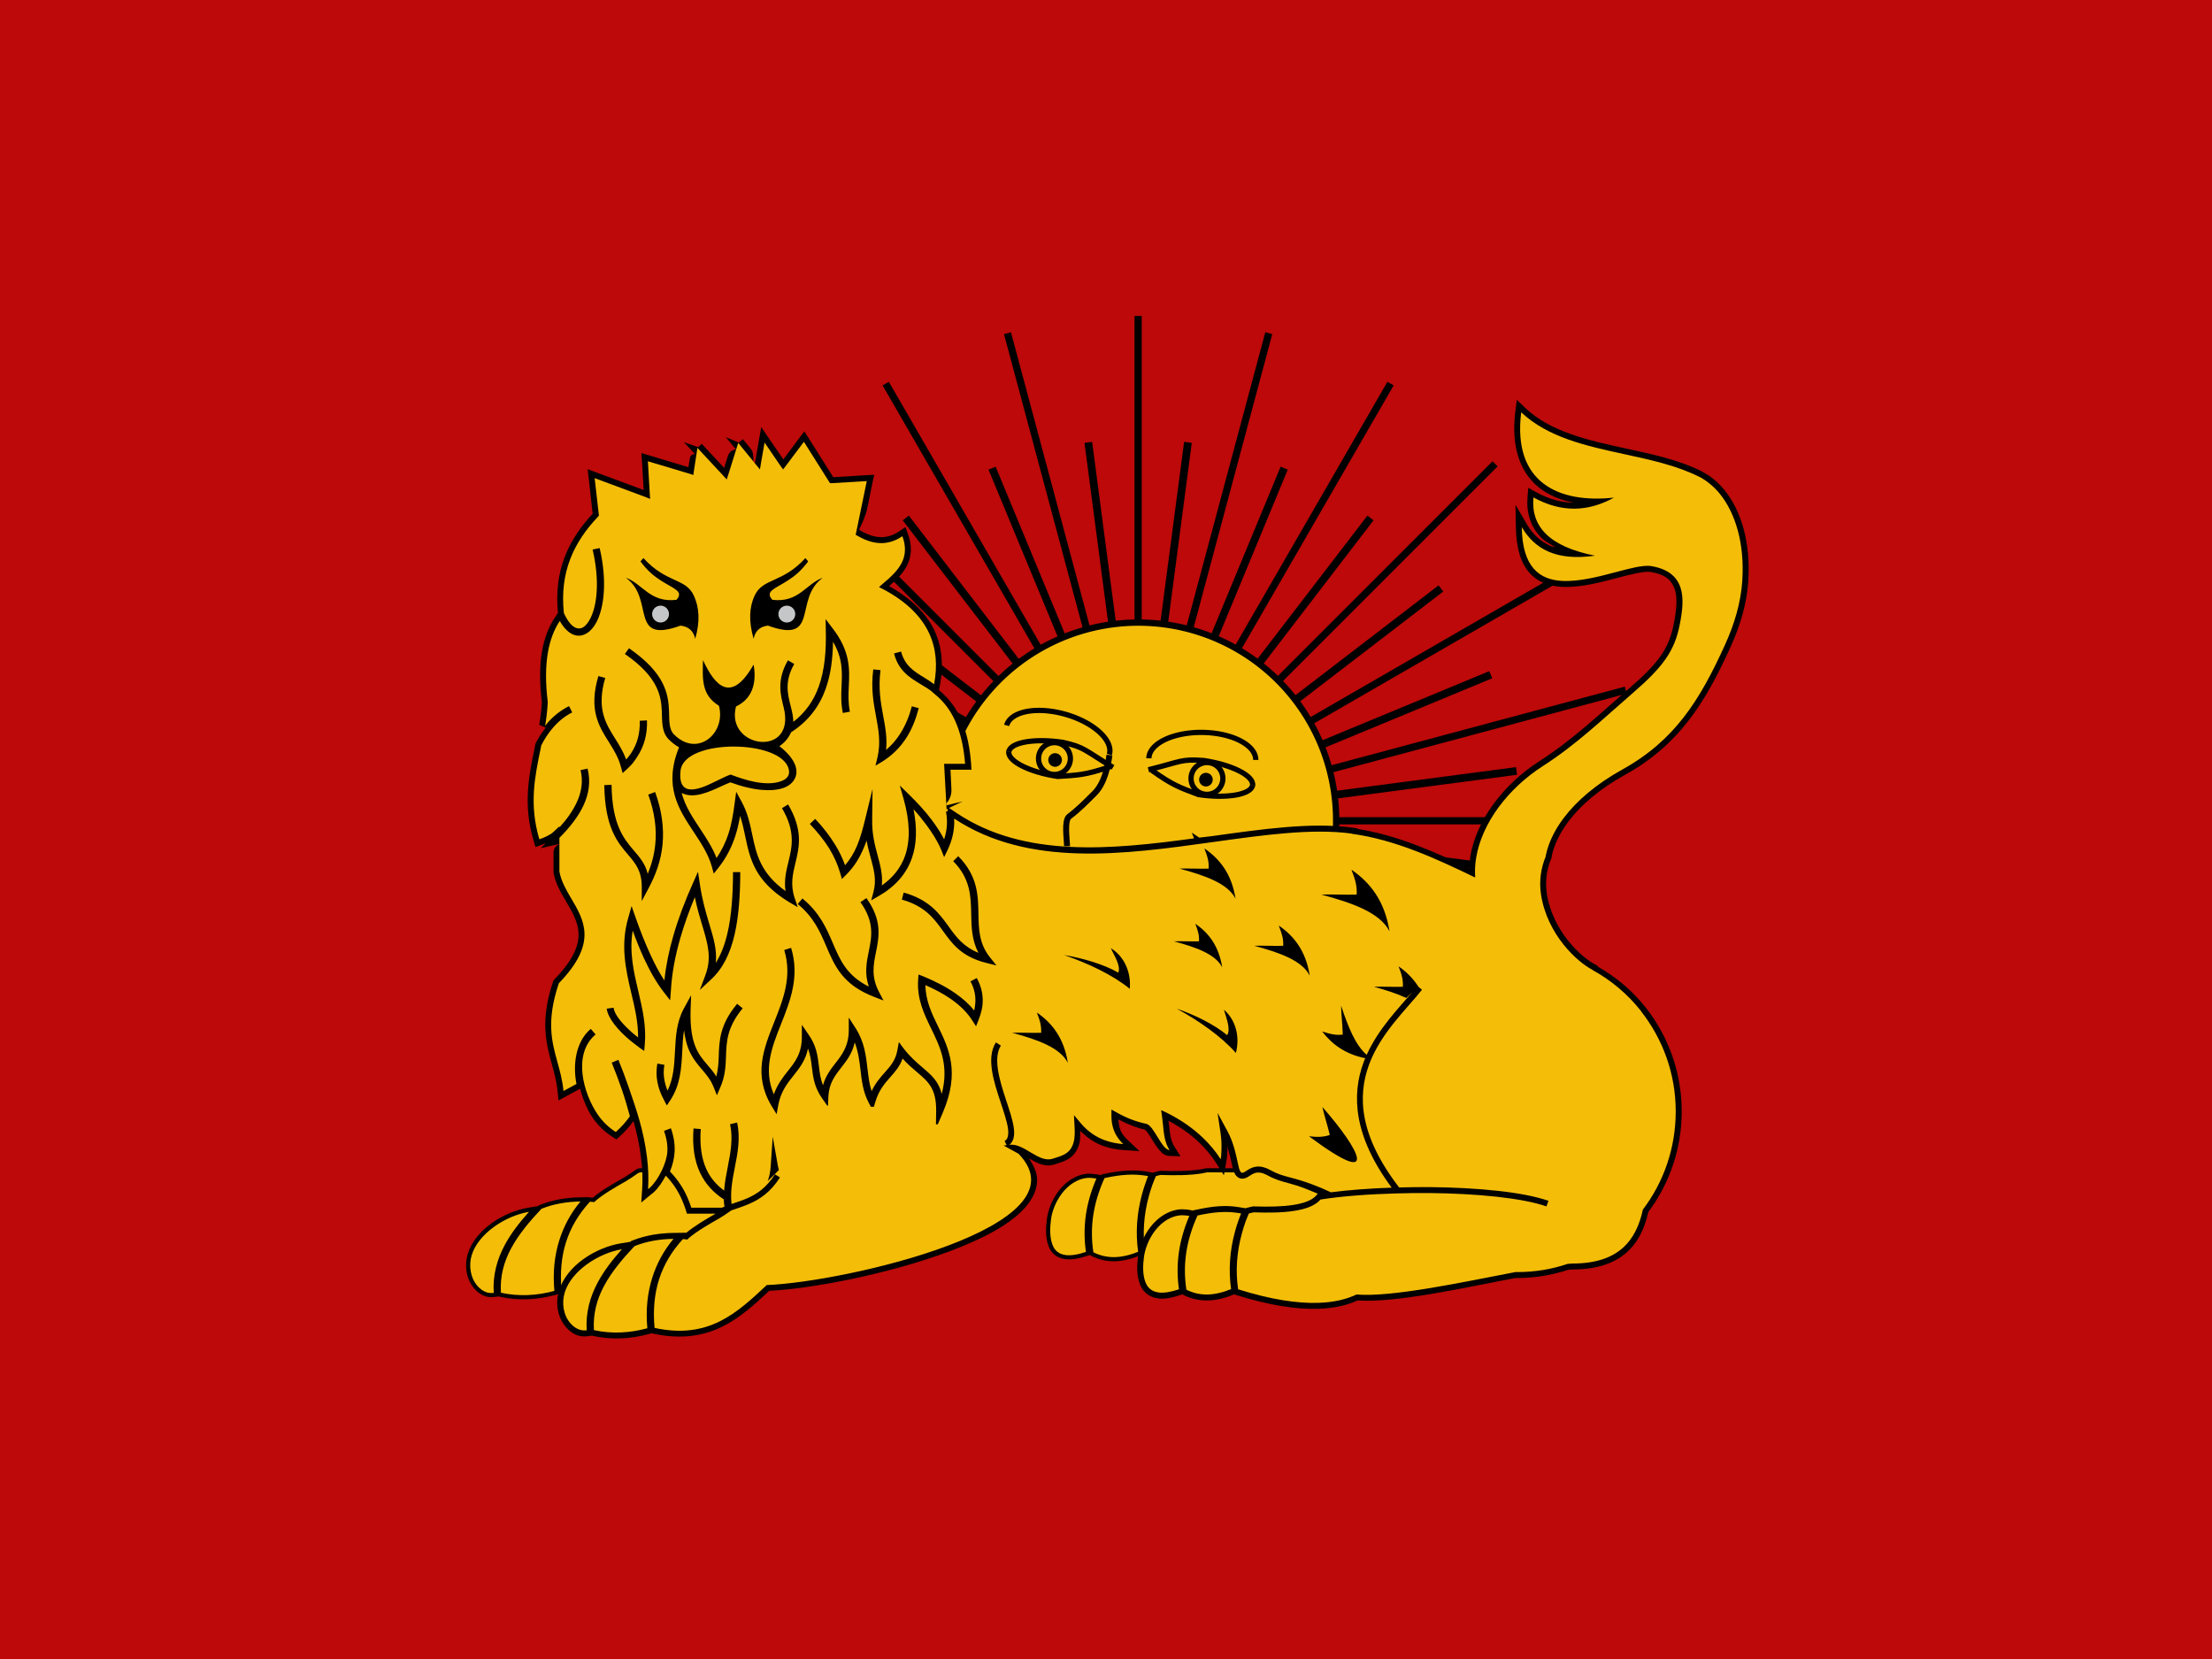 <?xml version="1.0" encoding="UTF-8" standalone="no"?>
<!-- Created with Inkscape (http://www.inkscape.org/) -->
<svg
   xmlns:dc="http://purl.org/dc/elements/1.1/"
   xmlns:cc="http://creativecommons.org/ns#"
   xmlns:rdf="http://www.w3.org/1999/02/22-rdf-syntax-ns#"
   xmlns:svg="http://www.w3.org/2000/svg"
   xmlns="http://www.w3.org/2000/svg"
   xmlns:sodipodi="http://sodipodi.sourceforge.net/DTD/sodipodi-0.dtd"
   xmlns:inkscape="http://www.inkscape.org/namespaces/inkscape"
   width="600"
   height="450"
   id="svg3691"
   sodipodi:version="0.32"
   inkscape:version="0.46"
   version="1.0"
   sodipodi:docname="Fath Ali Shah War Flag.svg"
   inkscape:output_extension="org.inkscape.output.svg.inkscape">
  <defs
     id="defs3693">
    <inkscape:perspective
       sodipodi:type="inkscape:persp3d"
       inkscape:vp_x="0 : 225 : 1"
       inkscape:vp_y="0 : 1000 : 0"
       inkscape:vp_z="600 : 225 : 1"
       inkscape:persp3d-origin="300 : 150 : 1"
       id="perspective58" />
  </defs>
  <sodipodi:namedview
     id="base"
     pagecolor="#ffffff"
     bordercolor="#666666"
     borderopacity="1.0"
     gridtolerance="10000"
     guidetolerance="10"
     objecttolerance="10"
     inkscape:pageopacity="0.0"
     inkscape:pageshadow="2"
     inkscape:zoom="1"
     inkscape:cx="196.45342"
     inkscape:cy="210.6814"
     inkscape:document-units="px"
     inkscape:current-layer="layer1"
     showgrid="false"
     inkscape:window-width="696"
     inkscape:window-height="750"
     inkscape:window-x="92"
     inkscape:window-y="14"
     showguides="true"
     inkscape:guide-bbox="true">
    <inkscape:grid
       type="xygrid"
       id="grid3205"
       visible="true"
       enabled="true" />
  </sodipodi:namedview>
  <g
     inkscape:label="Layer 1"
     inkscape:groupmode="layer"
     id="layer1"
     transform="translate(268.143,-251.648)">
    <g
       id="g2444"
       style="fill:#efa70a;fill-rule:evenodd;stroke:none;stroke-width:1;stroke-linecap:butt;stroke-linejoin:miter;stroke-dasharray:none"
       transform="matrix(2.793,0,0,2.793,-899.551,-154.279)" />
    <g
       id="g2477"
       style="fill:#dbce6f;fill-rule:nonzero;stroke:none;stroke-width:1;stroke-linecap:butt;stroke-linejoin:miter;stroke-dasharray:none"
       transform="matrix(2.793,0,0,2.793,-891.902,5.964)" />
    <g
       transform="matrix(2.553,0,0,2.553,-543.135,229.609)"
       style="fill:#ffffff;fill-rule:nonzero;stroke:none;stroke-width:1;stroke-linecap:butt;stroke-linejoin:miter;stroke-dasharray:none"
       id="g2984" />
    <rect
       style="fill:#bd0909;fill-opacity:1;stroke:none;stroke-opacity:1;overflow:visible"
       id="rect2860"
       width="600"
       height="450"
       x="-268.143"
       y="251.648" />
    <g
       id="g2456">
      <path
         id="path3299"
         d="M -94.682,568.523 L -94.846,568.57 C -95.03,568.633 -95.207,568.695 -95.385,568.757 L -95.549,568.828 L -95.666,568.921 C -96.883,569.786 -98.041,570.566 -98.854,571.031 C -101.833,572.736 -104.911,574.447 -107.338,576.515 L -107.362,576.539 C -107.522,576.516 -107.706,576.48 -108.065,576.468 L -108.323,576.468 L -108.252,576.374 L -110.69,576.421 C -114.419,576.479 -118.071,577.045 -121.659,578.46 L -121.893,578.554 L -122.08,578.742 C -122.096,578.758 -122.112,578.772 -122.127,578.789 L -124.823,579.234 C -131.587,580.351 -139.21,585.21 -141.229,591.679 C -142.221,594.858 -141.739,598.607 -139.448,601.218 L -139.448,601.242 C -138.633,602.163 -137.604,602.912 -136.424,603.281 C -135.649,603.525 -134.843,603.528 -134.08,603.445 L -133.026,603.328 L -133.026,603.281 L -132.51,603.398 C -127.47,604.506 -122.38,604.218 -117.463,602.882 L -116.643,602.648 L -116.057,602.789 C -108.512,604.428 -102.598,603.369 -97.635,600.914 C -92.792,598.518 -88.864,594.838 -84.909,591.14 C -77.129,590.804 -63.904,588.682 -50.784,585.164 C -37.456,581.59 -24.368,576.695 -17.432,570.492 L -15.229,568.523 L -18.182,568.523 L -94.494,568.523 L -94.682,568.523 z M 59.138,568.523 L 59.021,568.546 C 58.522,568.656 58.045,568.753 57.568,568.828 C 54.415,569.324 50.567,569.361 46.693,569.226 L 46.552,569.226 L 46.388,569.249 C 46.087,569.321 45.146,569.554 45.146,569.554 L 44.607,569.695 L 44.584,569.742 L 43.482,569.531 C 42.039,569.273 40.573,569.138 39.029,569.132 C 38.504,569.13 37.968,569.15 37.459,569.179 C 35.391,569.299 33.32,569.648 31.224,570.093 L 30.685,570.21 L 30.591,570.421 L 29.49,570.21 C 29.148,570.144 28.932,570.146 28.881,570.14 C 28.563,570.098 28.196,570.027 27.709,570.023 C 27.464,570.021 27.119,569.979 26.677,570.023 C 24.304,570.259 22.226,571.42 20.584,572.953 C 18.368,575.02 16.841,577.875 16.131,580.687 C 15.98,581.284 15.894,581.836 15.826,582.351 C 15.508,584.767 15.434,587.337 16.224,589.499 C 16.548,590.391 17.02,591.247 17.795,591.914 C 18.552,592.566 19.557,593.023 20.748,593.179 C 22.399,593.398 24.364,593.097 26.795,592.289 L 27.474,592.078 L 27.943,592.335 C 29.84,593.29 31.831,593.765 33.966,593.765 C 36.194,593.765 38.618,593.203 41.021,592.218 L 41.466,592.031 L 41.466,592.101 L 42.146,592.312 C 51.076,595.113 58.384,596.231 64.271,596.039 C 68.459,595.901 71.898,595.061 74.724,593.765 C 84.859,594.519 103.617,590.384 117.802,587.671 C 117.998,587.673 118.165,587.671 118.341,587.671 C 123.064,587.671 127.643,586.874 131.912,585.468 C 131.926,585.464 131.944,585.473 131.959,585.468 C 132.487,585.432 133,585.351 133.201,585.351 C 139.503,585.351 144.116,583.788 147.357,581.015 C 150.598,578.242 152.394,574.339 153.357,569.882 L 153.662,568.523 L 152.256,568.523 L 59.256,568.523 L 59.138,568.523 z"
         style="fill:#000000;fill-opacity:1;fill-rule:evenodd;stroke:none;stroke-width:3;stroke-linecap:butt;stroke-linejoin:miter;stroke-miterlimit:4;stroke-dasharray:none;stroke-opacity:1" />
      <path
         sodipodi:nodetypes="cc"
         id="path3559"
         d="M 27.058,371.637 L 49.648,543.219"
         style="fill:none;fill-rule:evenodd;stroke:#000000;stroke-width:2.093;stroke-linecap:butt;stroke-linejoin:miter;stroke-miterlimit:4;stroke-dasharray:none;stroke-opacity:1" />
      <path
         sodipodi:nodetypes="cc"
         id="path3561"
         d="M 54.085,371.637 L 31.332,544.468"
         style="fill:none;fill-rule:evenodd;stroke:#000000;stroke-width:2.093;stroke-linecap:butt;stroke-linejoin:miter;stroke-miterlimit:4;stroke-dasharray:none;stroke-opacity:1" />
      <path
         sodipodi:nodetypes="cc"
         id="path3563"
         d="M 80.191,378.632 L 0.952,569.932"
         style="fill:none;fill-rule:evenodd;stroke:#000000;stroke-width:2.093;stroke-linecap:butt;stroke-linejoin:miter;stroke-miterlimit:4;stroke-dasharray:none;stroke-opacity:1" />
      <path
         sodipodi:nodetypes="cc"
         id="path3565"
         d="M 103.597,392.145 L -22.454,556.418"
         style="fill:none;fill-rule:evenodd;stroke:#000000;stroke-width:2.093;stroke-linecap:butt;stroke-linejoin:miter;stroke-miterlimit:4;stroke-dasharray:none;stroke-opacity:1" />
      <path
         sodipodi:nodetypes="cc"
         id="path3567"
         d="M 122.708,411.256 L -41.564,537.307"
         style="fill:none;fill-rule:evenodd;stroke:#000000;stroke-width:2.093;stroke-linecap:butt;stroke-linejoin:miter;stroke-miterlimit:4;stroke-dasharray:none;stroke-opacity:1" />
      <path
         sodipodi:nodetypes="cc"
         id="path3569"
         d="M 136.222,434.662 L -55.078,513.901"
         style="fill:none;fill-rule:evenodd;stroke:#000000;stroke-width:2.093;stroke-linecap:butt;stroke-linejoin:miter;stroke-miterlimit:4;stroke-dasharray:none;stroke-opacity:1" />
      <path
         sodipodi:nodetypes="cc"
         id="path3571"
         d="M 143.217,460.768 L -62.073,487.795"
         style="fill:none;fill-rule:evenodd;stroke:#000000;stroke-width:2.093;stroke-linecap:butt;stroke-linejoin:miter;stroke-miterlimit:4;stroke-dasharray:none;stroke-opacity:1" />
      <path
         sodipodi:nodetypes="cc"
         id="path3573"
         d="M 143.217,487.795 L -62.073,460.768"
         style="fill:none;fill-rule:evenodd;stroke:#000000;stroke-width:2.093;stroke-linecap:butt;stroke-linejoin:miter;stroke-miterlimit:4;stroke-dasharray:none;stroke-opacity:1" />
      <path
         sodipodi:nodetypes="cc"
         id="path3575"
         d="M 136.222,513.901 L -55.078,434.662"
         style="fill:none;fill-rule:evenodd;stroke:#000000;stroke-width:2.093;stroke-linecap:butt;stroke-linejoin:miter;stroke-miterlimit:4;stroke-dasharray:none;stroke-opacity:1" />
      <path
         sodipodi:nodetypes="cc"
         id="path3577"
         d="M 122.708,537.307 L -41.564,411.256"
         style="fill:none;fill-rule:evenodd;stroke:#000000;stroke-width:2.093;stroke-linecap:butt;stroke-linejoin:miter;stroke-miterlimit:4;stroke-dasharray:none;stroke-opacity:1" />
      <path
         sodipodi:nodetypes="cc"
         id="path3579"
         d="M 103.597,556.418 L -22.454,392.145"
         style="fill:none;fill-rule:evenodd;stroke:#000000;stroke-width:2.093;stroke-linecap:butt;stroke-linejoin:miter;stroke-miterlimit:4;stroke-dasharray:none;stroke-opacity:1" />
      <path
         sodipodi:nodetypes="cc"
         id="path3581"
         d="M 80.191,569.932 L 0.952,378.632"
         style="fill:none;fill-rule:evenodd;stroke:#000000;stroke-width:2.093;stroke-linecap:butt;stroke-linejoin:miter;stroke-miterlimit:4;stroke-dasharray:none;stroke-opacity:1" />
      <path
         sodipodi:nodetypes="cc"
         id="path3531"
         d="M 40.572,337.352 L 40.572,542.775"
         style="fill:none;fill-rule:evenodd;stroke:#000000;stroke-width:1.956px;stroke-linecap:butt;stroke-linejoin:miter;stroke-opacity:1" />
      <path
         sodipodi:nodetypes="cc"
         id="path3533"
         d="M 76.012,342.018 L 25.729,529.677"
         style="fill:none;fill-rule:evenodd;stroke:#000000;stroke-width:1.956px;stroke-linecap:butt;stroke-linejoin:miter;stroke-opacity:1" />
      <path
         sodipodi:nodetypes="cc"
         id="path3535"
         d="M 109.037,355.697 L -27.893,592.867"
         style="fill:none;fill-rule:evenodd;stroke:#000000;stroke-width:1.956px;stroke-linecap:butt;stroke-linejoin:miter;stroke-opacity:1" />
      <path
         sodipodi:nodetypes="cc"
         id="path3537"
         d="M 137.396,377.458 L -56.252,571.106"
         style="fill:none;fill-rule:evenodd;stroke:#000000;stroke-width:1.956px;stroke-linecap:butt;stroke-linejoin:miter;stroke-opacity:1" />
      <path
         sodipodi:nodetypes="cc"
         id="path3539"
         d="M 159.157,405.817 L -78.013,542.747"
         style="fill:none;fill-rule:evenodd;stroke:#000000;stroke-width:1.956px;stroke-linecap:butt;stroke-linejoin:miter;stroke-opacity:1" />
      <path
         sodipodi:nodetypes="cc"
         id="path3541"
         d="M 172.836,438.842 L -91.692,509.722"
         style="fill:none;fill-rule:evenodd;stroke:#000000;stroke-width:1.956px;stroke-linecap:butt;stroke-linejoin:miter;stroke-opacity:1" />
      <path
         sodipodi:nodetypes="cc"
         id="path3545"
         d="M 140.697,501.11 L -91.692,438.842"
         style="fill:none;fill-rule:evenodd;stroke:#000000;stroke-width:1.956px;stroke-linecap:butt;stroke-linejoin:miter;stroke-opacity:1" />
      <path
         sodipodi:nodetypes="cc"
         id="path3547"
         d="M 159.157,542.747 L -78.013,405.817"
         style="fill:none;fill-rule:evenodd;stroke:#000000;stroke-width:1.956px;stroke-linecap:butt;stroke-linejoin:miter;stroke-opacity:1" />
      <path
         sodipodi:nodetypes="cc"
         id="path3549"
         d="M 137.396,571.106 L -56.252,377.458"
         style="fill:none;fill-rule:evenodd;stroke:#000000;stroke-width:1.956px;stroke-linecap:butt;stroke-linejoin:miter;stroke-opacity:1" />
      <path
         sodipodi:nodetypes="cc"
         id="path3551"
         d="M 109.037,592.867 L -27.893,355.697"
         style="fill:none;fill-rule:evenodd;stroke:#000000;stroke-width:1.956px;stroke-linecap:butt;stroke-linejoin:miter;stroke-opacity:1" />
      <path
         sodipodi:nodetypes="cc"
         id="path3553"
         d="M 57.62,537.905 L 5.132,342.018"
         style="fill:none;fill-rule:evenodd;stroke:#000000;stroke-width:1.956px;stroke-linecap:butt;stroke-linejoin:miter;stroke-opacity:1" />
      <path
         sodipodi:nodetypes="cc"
         id="path2442"
         d="M 143.283,474.282 L -62.139,474.282"
         style="fill:none;fill-rule:evenodd;stroke:#000000;stroke-width:1.956px;stroke-linecap:butt;stroke-linejoin:miter;stroke-opacity:1" />
      <path
         transform="matrix(0.83,0,0,0.83,-160.597,38.595)"
         d="M 307.086,525.063 A 64.65,64.65 0 1 1 177.787,525.063 A 64.65,64.65 0 1 1 307.086,525.063 z"
         sodipodi:ry="64.649765"
         sodipodi:rx="64.649765"
         sodipodi:cy="525.06256"
         sodipodi:cx="242.43661"
         id="path3555"
         style="fill:#f4bd08;fill-opacity:1;stroke:#000000;stroke-width:2.061;stroke-linecap:butt;stroke-linejoin:bevel;stroke-miterlimit:4;stroke-dasharray:none;stroke-dashoffset:0;stroke-opacity:1"
         sodipodi:type="arc" />
      <path
         sodipodi:nodetypes="ccsscccscccccsccsccsccscscccscscscsscccsssssscscsscccscccccscsccc"
         id="path3304"
         d="M -94.494,569.648 C -94.674,569.71 -94.855,569.773 -95.034,569.835 C -96.26,570.707 -97.429,571.508 -98.315,572.015 C -101.298,573.723 -104.309,575.42 -106.612,577.382 C -106.612,577.382 -106.869,577.687 -106.869,577.687 C -106.869,577.687 -107.268,577.687 -107.268,577.687 C -107.556,577.672 -107.825,577.603 -108.112,577.593 C -111.141,580.888 -113.323,584.536 -114.604,588.562 C -115.873,592.555 -116.265,596.963 -115.823,601.687 C -101.158,604.874 -93.489,597.644 -85.377,590.062 C -70.254,589.508 -31.428,581.494 -18.182,569.648 L -94.494,569.648 z M 59.256,569.648 C 58.761,569.756 58.256,569.87 57.732,569.953 C 54.448,570.47 50.55,570.487 46.646,570.351 C 46.366,570.418 45.404,570.656 45.404,570.656 C 45.062,571.429 44.732,572.242 44.443,573.023 C 44.076,574.023 43.769,575.058 43.482,576.093 C 42.087,581.169 41.73,586.356 42.474,591.234 C 51.319,594.008 58.511,595.1 64.224,594.914 C 68.441,594.775 71.867,593.943 74.584,592.64 C 84.252,593.436 103.386,589.283 117.709,586.546 C 117.926,586.55 118.123,586.546 118.341,586.546 C 123.049,586.546 127.604,585.773 131.841,584.343 C 132.301,584.314 132.819,584.226 133.201,584.226 C 145.439,584.226 150.394,578.264 152.256,569.648 L 59.256,569.648 z M 39.006,570.257 C 38.515,570.255 38.001,570.276 37.506,570.304 C 35.521,570.42 33.525,570.756 31.459,571.195 C 29.92,574.586 28.885,577.989 28.388,581.367 C 27.9,584.685 27.922,588.01 28.435,591.328 C 30.186,592.209 31.995,592.64 33.966,592.64 C 36.005,592.64 38.281,592.128 40.576,591.187 C 39.855,586.136 40.196,580.796 41.631,575.578 C 41.925,574.504 42.246,573.44 42.638,572.367 C 42.85,571.792 43.036,571.217 43.271,570.656 C 41.883,570.408 40.478,570.263 39.006,570.257 z M 26.771,571.148 C 24.693,571.355 22.836,572.371 21.334,573.773 C 19.314,575.658 17.868,578.356 17.209,580.968 C 17.074,581.501 16.993,582.019 16.927,582.515 C 16.622,584.837 16.6,587.266 17.279,589.124 C 17.566,589.913 17.933,590.564 18.521,591.07 C 19.108,591.576 19.894,591.947 20.888,592.078 C 22.283,592.262 24.084,592.011 26.42,591.234 C 25.927,587.837 25.92,584.459 26.42,581.062 C 26.899,577.815 27.873,574.549 29.256,571.312 C 29.069,571.275 28.915,571.286 28.74,571.265 C 28.379,571.218 28.035,571.151 27.685,571.148 C 27.38,571.146 27.068,571.118 26.771,571.148 z M -110.69,577.546 C -114.316,577.602 -117.817,578.157 -121.26,579.515 C -124.472,582.924 -127.487,586.472 -129.557,590.367 C -131.459,593.944 -132.549,597.849 -132.276,602.296 C -127.428,603.362 -122.534,603.099 -117.768,601.804 C -118.224,596.838 -117.749,592.222 -116.409,587.999 C -115.206,584.218 -113.331,580.718 -110.69,577.546 z M -124.659,580.359 C -131.016,581.409 -138.36,586.218 -140.174,592.031 C -141.057,594.858 -140.587,598.232 -138.604,600.492 C -137.902,601.286 -137.031,601.91 -136.096,602.203 C -135.515,602.385 -134.871,602.414 -134.221,602.343 C -134.511,597.509 -133.322,593.297 -131.268,589.429 C -129.541,586.182 -127.205,583.211 -124.659,580.359 z"
         style="fill:#f4bd08;fill-opacity:1;fill-rule:evenodd;stroke:none;stroke-width:3;stroke-linecap:butt;stroke-linejoin:miter;stroke-miterlimit:4;stroke-dasharray:none;stroke-opacity:1" />
      <path
         sodipodi:nodetypes="ccsccccscscccssssssssssccccsccccccccsccccsccscscccsccscccccccccccccccscccccsccccccscccccccccsccscscccccccsccccccssccccccsscccscccccsccccscccscsccccccccccsssccccccscssscssscscccsccssscccscscccscsssssssscccsccccccssccccssssssssscccscccscssscsscssscccsscccsscsssssscccssccccccc"
         id="path3515"
         d="M 143.287,360.108 L 142.885,363.278 C 141.642,373.187 144.378,380.134 149.576,384.109 C 152.176,386.096 155.289,387.343 158.734,387.983 C 155.456,387.968 152.092,387.103 148.57,385.165 L 146.407,383.958 L 146.205,386.423 C 145.823,390.637 146.97,394.541 149.979,397.543 C 150.959,398.521 152.415,399.27 153.753,400.059 C 153.366,399.927 152.851,399.913 152.495,399.757 C 149.635,398.5 147.586,396.501 146.004,393.82 L 142.935,388.587 L 143.035,394.625 C 143.11,400.351 144.405,404.38 146.708,407.002 C 149.012,409.624 152.199,410.652 155.463,410.826 C 160.434,411.09 165.886,409.638 170.508,408.411 C 174.21,407.429 177.491,406.639 179.212,406.751 C 179.35,406.761 179.509,406.762 179.715,406.801 C 183.802,407.551 185.363,409.162 186.156,411.581 C 186.9,413.856 186.611,417.048 185.904,420.688 C 184.57,427.558 181.899,431.337 173.677,438.449 C 165.435,445.579 158.502,452.275 149.476,458.072 C 139.702,464.352 132.317,474.013 130.658,484.085 C 130.483,485.151 130.543,486.195 130.507,487.255 C 121.107,482.746 110.971,478.21 100.066,476.488 L 100.066,476.337 L 98.657,476.135 C 87.432,474.633 74.215,476.55 60.569,478.45 C 59.436,478.608 58.285,478.696 57.147,478.852 L 55.135,477.494 L 55.738,479.054 C 33.125,482.125 9.758,484.369 -8.464,472.311 L -10.728,470.802 L -7.055,469.041 L -11.432,470.098 C -11.44,469.965 -11.423,469.711 -11.432,469.544 C -10.746,468.754 -9.977,467.492 -10.074,465.72 C -10.218,463.09 -10.294,461.02 -10.326,460.437 C -9.361,460.437 -6.351,460.437 -6.351,460.437 L -4.64,460.437 L -4.741,458.726 C -5.051,454.778 -5.747,451.037 -7.055,447.707 C -8.407,444.257 -10.519,441.245 -13.445,438.852 L -13.193,437.544 C -12.2,432.278 -12.55,427.318 -14.602,422.852 C -16.773,418.126 -20.931,414.023 -26.98,410.625 C -24.918,408.875 -22.991,407.017 -21.898,404.587 C -20.874,402.305 -20.739,399.547 -21.848,396.537 L -22.552,394.625 L -24.263,395.782 C -25.724,396.77 -27.196,397.264 -28.691,397.342 C -30.493,397.437 -32.468,396.886 -34.628,395.631 C -34.628,395.631 -34.995,395.408 -35.131,395.329 C -34.286,393.643 -33.29,391.44 -32.867,389.392 C -32.15,385.92 -31.458,382.448 -31.458,382.448 L -31.005,380.436 L -33.118,380.536 C -33.118,380.536 -41.389,381.047 -42.125,381.09 C -42.424,380.615 -48.716,370.624 -48.716,370.624 L -49.974,368.662 L -51.383,370.524 C -51.383,370.524 -54.811,375.128 -55.66,376.26 C -56.375,375.212 -59.433,370.775 -59.433,370.775 L -61.647,367.505 L -62.352,371.429 C -62.352,371.429 -63.257,376.612 -63.257,376.612 C -63.257,376.612 -63.317,376.969 -63.358,377.216 L -63.408,377.266 C -63.408,377.266 -63.743,376.845 -63.811,376.763 C -63.743,375.589 -63.827,374.212 -64.414,373.492 C -65.534,372.121 -66.628,370.775 -66.628,370.775 L -67.786,371.681 L -71.257,370.222 L -69.144,372.788 C -69.144,372.788 -68.684,373.366 -68.54,373.543 C -69.212,373.654 -70.278,373.935 -70.754,375.455 C -71.242,377.011 -71.494,377.883 -71.71,378.574 C -72.902,377.295 -77.798,372.033 -77.798,372.033 L -78.754,372.939 L -82.629,371.58 L -80.163,374.247 C -80.163,374.247 -79.73,374.725 -79.66,374.8 C -80.223,374.848 -80.868,375.023 -81.018,376.008 C -81.2,377.192 -81.344,377.871 -81.421,378.373 C -82.725,377.983 -91.937,375.203 -91.937,375.203 L -94.151,374.549 L -94,376.863 C -94,376.863 -93.638,382.988 -93.547,384.562 C -95.2,383.948 -106.277,379.832 -106.277,379.832 L -108.742,378.926 L -108.44,381.543 C -108.44,381.543 -107.439,390.52 -107.384,391.002 C -110.605,394.446 -113.28,398.327 -114.981,402.776 C -116.679,407.218 -117.369,412.18 -116.793,417.921 L -117.648,419.179 C -119.31,421.66 -120.444,424.64 -121.069,428.034 C -121.815,432.078 -121.791,436.725 -121.17,442.022 C -121.17,442.022 -121.17,442.078 -121.17,442.122 C -121.17,442.145 -121.17,442.173 -121.17,442.173 C -121.17,442.173 -121.17,442.223 -121.17,442.223 C -121.275,444.269 -121.545,446.279 -121.874,448.261 L -120.113,449.015 C -121.074,450.254 -122.013,451.593 -122.78,453.141 L -122.881,453.292 L -122.931,453.494 C -123.003,453.832 -123.037,454.127 -123.082,454.349 C -124.669,461.972 -126.331,469.947 -123.384,479.758 L -122.881,481.419 L -121.271,480.815 C -120.861,480.661 -120.498,480.519 -120.113,480.362 L -121.472,481.72 L -116.39,480.563 C -116.39,480.58 -116.39,480.596 -116.39,480.613 C -116.956,480.845 -118,481.433 -118,482.878 C -118,484.865 -118,486.853 -118,486.853 L -118,487.456 L -118,487.909 C -118,487.942 -118,488.06 -118,488.06 L -118,488.211 L -118,488.362 C -117.479,491.252 -116.048,493.693 -114.679,496.01 C -112.864,499.078 -111.249,501.88 -111.208,505.016 C -111.167,508.152 -112.591,511.972 -117.698,517.243 L -117.95,517.495 L -118.101,517.847 C -121.642,528.311 -120.049,534.556 -118.503,540.136 C -117.807,542.646 -117.16,544.984 -116.893,547.734 L -116.642,550.149 L -114.528,548.992 C -114.528,548.992 -111.006,547.08 -111.006,547.08 L -110.805,546.979 C -109.978,549.916 -108.836,552.698 -107.384,554.829 C -105.914,556.986 -104.051,558.729 -101.95,560.061 L -100.943,560.715 L -100.038,559.91 C -98.509,558.525 -97.331,557.134 -96.314,555.734 C -95.438,558.797 -94.718,561.993 -94.251,565.697 C -93.884,568.591 -93.79,571.387 -93.95,574.099 L -94.201,577.823 L -91.333,575.458 C -91.386,575.502 -91.202,575.399 -90.88,575.106 C -89.557,573.91 -88.467,572.248 -87.559,570.527 C -85.362,572.789 -83.824,575.312 -82.78,578.024 C -82.547,578.629 -82.335,579.16 -82.176,579.684 L -81.824,580.842 L -80.616,580.842 L -74.025,580.842 C -76.797,582.428 -79.614,584.098 -81.974,586.024 L -85.497,586.074 C -89.269,586.132 -92.965,586.697 -96.616,588.137 L -96.968,588.288 L -97.17,588.489 L -99.685,588.892 C -106.626,590.039 -114.385,594.923 -116.491,601.672 C -117.529,604.998 -117.003,608.922 -114.579,611.685 C -113.712,612.666 -112.642,613.497 -111.359,613.899 C -110.523,614.162 -109.669,614.19 -108.843,614.1 L -107.535,613.949 L -107.384,613.999 C -102.259,615.126 -97.117,614.848 -92.138,613.496 L -91.383,613.295 L -90.931,613.396 C -83.294,615.055 -77.261,613.98 -72.213,611.484 C -67.349,609.077 -63.392,605.426 -59.484,601.773 C -48.52,601.276 -27.23,597.333 -10.426,591.005 C -1.894,587.793 5.435,584.066 9.65,579.483 C 11.757,577.192 13.138,574.593 13.172,571.785 C 13.195,569.786 12.274,567.803 10.958,565.848 C 12.892,567 15.21,568.344 17.851,567.508 C 19.093,567.115 20.426,566.758 21.675,565.999 C 22.924,565.239 23.993,563.941 24.543,562.124 C 24.922,560.874 24.87,559.612 24.845,558.351 C 26.742,560.256 28.829,561.673 31.084,562.476 C 32.789,563.084 34.61,563.462 36.468,563.583 L 40.946,563.885 L 37.675,560.816 C 37.038,560.218 36.52,559.574 36.115,558.904 C 35.487,557.862 35.334,556.585 35.21,555.281 C 37.568,556.497 39.947,557.523 42.405,558.049 C 42.439,558.106 42.732,558.325 43.059,558.753 C 43.495,559.323 43.989,560.154 44.518,561.017 C 45.048,561.88 45.638,562.764 46.279,563.533 C 46.921,564.302 47.69,565.155 49.047,565.193 L 52.065,565.294 L 50.455,562.728 C 49.401,561.084 49.178,559.119 48.946,556.64 C 48.916,556.315 48.833,555.973 48.795,555.634 C 52.222,557.488 54.958,559.448 57.147,561.571 C 58.943,563.313 60.448,565.098 61.625,566.954 L 63.839,570.426 L 64.544,566.401 C 64.72,565.425 64.761,564.473 64.795,563.684 C 64.812,563.33 64.743,562.98 64.745,562.627 C 65.315,564.381 65.752,566.23 66.154,568.112 C 66.312,568.852 66.498,569.394 66.758,569.923 C 67.017,570.453 67.482,571.07 68.267,571.282 C 69.052,571.493 69.694,571.229 70.078,571.03 C 70.462,570.831 70.701,570.661 70.984,570.477 C 71.55,570.108 72.086,569.813 72.745,569.722 C 73.404,569.63 74.262,569.685 75.613,570.426 C 77.78,571.617 79.425,572.079 81.601,572.64 C 84.471,573.382 86.894,574.423 89.349,575.458 L 89.198,575.508 L 88.846,575.961 C 87.724,577.237 85.548,578.03 82.707,578.477 C 79.609,578.964 75.8,579.014 71.94,578.879 L 71.739,578.879 L 71.487,578.93 C 71.199,578.998 70.229,579.231 70.229,579.231 L 69.676,579.382 L 68.77,579.231 C 67.305,578.97 65.819,578.785 64.242,578.779 C 63.695,578.777 63.141,578.8 62.632,578.829 C 60.52,578.952 58.442,579.339 56.342,579.785 L 55.537,579.936 L 55.487,580.036 L 54.782,579.886 C 54.405,579.812 54.207,579.788 54.179,579.785 C 53.831,579.739 53.417,579.688 52.921,579.684 C 52.703,579.683 52.366,579.634 51.864,579.684 C 49.367,579.933 47.178,581.163 45.474,582.754 C 43.175,584.9 41.628,587.805 40.895,590.703 C 40.746,591.296 40.617,591.901 40.543,592.464 C 40.22,594.92 40.159,597.52 40.996,599.81 C 41.34,600.757 41.849,601.689 42.707,602.427 C 43.537,603.143 44.652,603.668 45.927,603.836 C 47.698,604.07 49.698,603.701 52.166,602.88 L 52.569,602.729 L 52.921,602.93 C 54.883,603.918 57.006,604.389 59.21,604.389 C 61.522,604.389 63.96,603.832 66.405,602.829 L 66.607,602.729 L 67.21,602.93 C 76.177,605.742 83.539,606.848 89.5,606.653 C 93.717,606.515 97.227,605.705 100.117,604.389 C 110.417,605.097 128.813,600.998 142.885,598.301 C 142.914,598.295 142.955,598.307 142.985,598.301 C 143.194,598.303 143.416,598.301 143.589,598.301 C 148.332,598.301 152.887,597.489 157.174,596.087 C 157.725,596.052 158.252,595.986 158.432,595.986 C 164.825,595.986 169.577,594.383 172.923,591.508 C 176.189,588.702 177.97,584.791 178.961,580.389 C 184.627,572.802 188.017,563.359 188.017,553.118 C 188.017,542.461 184.331,532.665 178.256,524.941 C 178.252,524.932 178.206,524.891 178.206,524.891 C 174.643,520.37 170.221,516.673 165.225,513.822 L 165.174,513.57 L 164.57,513.268 C 162.798,512.367 159.851,510.124 157.224,506.828 C 154.598,503.531 152.24,499.209 151.438,494.098 C 150.897,490.647 151.429,487.415 152.595,484.588 L 152.696,484.437 L 152.696,484.286 C 152.743,484.026 152.754,483.895 152.746,483.934 C 153.344,481.002 154.843,477.699 157.325,474.425 C 160.649,470.042 165.713,465.658 172.671,461.796 C 187.283,453.689 194.356,442.321 201.2,427.279 C 202.555,424.3 203.7,421.283 204.521,418.273 C 205.337,415.279 205.877,412.25 206.081,409.266 C 206.103,408.99 206.091,408.903 206.081,409.065 C 206.72,398.962 204.244,390.341 199.69,384.662 C 198.805,383.559 197.836,382.591 196.823,381.744 C 195.827,380.912 194.739,380.191 193.552,379.58 L 193.552,379.53 L 193.502,379.53 C 193.462,379.511 193.44,379.495 193.401,379.48 C 187.142,376.338 179.922,374.829 172.822,373.291 C 162.436,371.043 152.406,368.75 145.602,362.322 L 143.287,360.108 z M -11.08,471.003 L -11.08,471.708 L -11.332,471.758 C -11.332,471.758 -11.379,471.212 -11.382,471.154 L -11.08,471.003 z"
         style="fill:#000000;fill-rule:evenodd;stroke:none;stroke-width:1;stroke-linecap:butt;stroke-linejoin:miter;stroke-dasharray:none" />
      <path
         sodipodi:nodetypes="cccccssssssssscscscsccscssccscssccsscscssccscssccscscccccscsccsscscssccscssccccccccccccccccccccccccccccccscsssscssscsscccsscscscssccsscssccscsscccsccsscsscssscscsccccsscscsccscsccscsscccsccscccssssccsssscsssccscssccscssccscssccsssccsccccccsscccccscsccsccccsccsscsccscscsssccscsscsssssssssccsccccsccccsccccscccsscscscscssscscscssccscsscssccscssccscssscssccccsscscsscccscsscssccscccscssccssscccsccsscsssccscsscssccsccccccccssccsscscssccccccccscsscssccscssccscsscccssscscssccscssccssccsscscssccccccccccccscssccscssccscssccscssccscsscssscccscsscccscssssccscsscccscssccssccccccccscsscssccscssccsccsscccccccccccccccccccsccscscscsscccsssssscscsscccsccsccssscsc"
         id="path3461"
         d="M 144.481,363.48 C 142.088,382.569 154.636,388.255 169.638,386.625 C 162.618,390.503 155.392,390.752 147.801,386.575 C 147.102,394.282 151.83,399.87 164.506,402.374 C 153.774,403.917 148.051,400.42 144.632,394.626 C 144.775,405.614 149.562,408.897 155.55,409.217 C 160.132,409.46 165.477,408.077 170.091,406.852 C 173.792,405.871 177.06,404.996 179.299,405.142 C 179.541,405.159 179.779,405.2 180.003,405.242 C 184.474,406.062 186.745,408.159 187.702,411.079 C 188.61,413.854 188.222,417.276 187.5,420.991 C 186.105,428.178 183.033,432.467 174.72,439.658 C 166.52,446.75 159.554,453.531 150.368,459.432 C 140.918,465.502 133.813,474.871 132.254,484.338 C 131.958,486.137 131.867,487.887 132.003,489.671 C 121.633,484.659 110.385,479.397 98.442,477.797 C 98.442,477.797 98.442,477.746 98.442,477.746 C 87.565,476.29 74.456,478.161 60.806,480.061 C 36.73,483.414 10.827,487.011 -9.333,473.671 C -9.173,476.51 -9.755,479.345 -11.094,482.174 C -11.094,482.174 -12.05,484.137 -12.05,484.137 C -12.05,484.137 -12.855,482.124 -12.855,482.124 C -13.878,479.698 -15.35,477.41 -17.031,475.18 C -18.055,473.818 -19.148,472.455 -20.352,471.155 C -19.34,476.308 -19.506,480.646 -20.755,484.287 C -22.292,488.783 -25.428,492.204 -29.811,494.703 C -29.811,494.703 -31.824,495.86 -31.824,495.86 C -31.824,495.86 -31.22,493.596 -31.22,493.596 C -30.318,490.27 -31.113,487.488 -31.975,484.287 C -32.365,482.847 -32.778,481.344 -33.082,479.658 C -33.332,480.401 -33.626,481.089 -33.937,481.822 C -34.991,484.307 -36.397,486.72 -38.617,488.916 C -38.617,488.916 -39.774,490.074 -39.774,490.074 C -39.774,490.074 -40.227,488.514 -40.227,488.514 C -40.861,486.298 -41.835,484.044 -43.195,481.822 C -44.569,479.579 -46.368,477.381 -48.478,475.13 C -48.478,475.13 -47.019,473.772 -47.019,473.772 C -44.815,476.122 -43.028,478.457 -41.585,480.816 C -40.458,482.655 -39.582,484.508 -38.918,486.35 C -37.503,484.688 -36.472,482.941 -35.698,481.118 C -34.721,478.809 -34.081,476.36 -33.484,473.923 C -33.484,473.923 -31.472,465.671 -31.472,465.671 C -31.472,465.671 -31.572,474.174 -31.572,474.174 C -31.613,478.058 -30.796,481.064 -30.063,483.784 C -29.319,486.545 -28.679,489.011 -28.956,491.835 C -25.961,489.725 -23.761,487.038 -22.616,483.684 C -21.224,479.615 -21.294,474.546 -23.069,468.237 C -23.069,468.237 -24.075,464.715 -24.075,464.715 C -24.075,464.715 -21.459,467.281 -21.459,467.281 C -19.241,469.451 -17.224,471.647 -15.472,473.973 C -14.181,475.685 -12.995,477.465 -12.05,479.306 C -11.219,476.798 -11.062,474.306 -11.547,471.809 C -11.547,471.809 -11.346,471.759 -11.346,471.759 C -11.346,471.759 -12,459.834 -12,459.834 C -12,459.834 -12.05,458.828 -12.05,458.828 C -12.05,458.828 -10.993,458.828 -10.993,458.828 C -10.993,458.828 -6.364,458.828 -6.364,458.828 C -6.667,454.991 -7.347,451.445 -8.578,448.312 C -9.877,445 -11.825,442.133 -14.616,439.909 C -14.668,439.857 -14.711,439.808 -14.767,439.758 C -14.767,439.758 -15.22,439.406 -15.22,439.406 C -15.22,439.406 -15.22,439.356 -15.22,439.356 C -16.201,438.523 -17.373,437.875 -18.49,437.192 C -21.476,435.377 -24.435,433.561 -25.635,428.89 C -25.635,428.89 -23.723,428.387 -23.723,428.387 C -22.721,432.284 -20.028,433.872 -17.384,435.482 C -16.481,436.03 -15.627,436.604 -14.767,437.243 C -13.821,432.226 -14.181,427.631 -16.075,423.507 C -18.172,418.942 -22.161,414.894 -28.453,411.532 C -28.453,411.532 -29.711,410.877 -29.711,410.877 C -29.711,410.877 -28.604,409.921 -28.604,409.921 C -26.378,408.075 -24.379,406.175 -23.371,403.934 C -22.513,402.022 -22.379,399.786 -23.371,397.091 C -25.031,398.214 -26.784,398.858 -28.604,398.953 C -30.787,399.068 -33.087,398.412 -35.447,397.041 C -35.447,397.041 -36.051,396.689 -36.051,396.689 C -36.051,396.689 -35.9,396.034 -35.9,396.034 C -35.899,396.034 -33.032,382.147 -33.032,382.147 C -33.032,382.147 -42.441,382.701 -42.441,382.701 C -42.441,382.701 -42.994,382.701 -42.994,382.701 C -42.994,382.701 -43.296,382.248 -43.296,382.248 C -43.296,382.248 -50.088,371.481 -50.088,371.481 C -50.088,371.481 -54.919,377.921 -54.919,377.921 C -54.919,377.921 -55.724,378.978 -55.724,378.978 C -55.724,378.978 -56.529,377.871 -56.529,377.871 C -56.529,377.871 -60.755,371.682 -60.755,371.682 C -60.755,371.682 -61.661,376.864 -61.661,376.864 C -61.661,376.864 -62.013,378.978 -62.013,378.978 C -62.013,378.978 -63.422,377.267 -63.422,377.267 C -63.422,377.267 -67.9,371.782 -67.9,371.782 C -67.9,371.782 -70.516,380.135 -70.516,380.135 C -70.516,380.135 -71.02,381.695 -71.02,381.695 C -71.02,381.695 -72.127,380.487 -72.127,380.487 C -72.127,380.487 -78.969,373.141 -78.969,373.141 C -78.969,373.141 -79.925,379.38 -79.925,379.38 C -79.925,379.38 -80.076,380.487 -80.076,380.487 C -80.076,380.487 -81.133,380.135 -81.133,380.135 C -81.133,380.135 -92.404,376.764 -92.404,376.764 C -92.404,376.764 -91.9,385.468 -91.9,385.468 C -91.9,385.468 -91.8,386.978 -91.8,386.978 C -91.8,386.978 -93.158,386.424 -93.158,386.424 C -93.158,386.424 -106.844,381.342 -106.844,381.342 C -106.844,381.342 -105.737,391.053 -105.737,391.053 C -105.737,391.053 -105.687,391.506 -105.687,391.506 C -105.687,391.506 -105.989,391.858 -105.989,391.858 C -109.201,395.248 -111.838,399.021 -113.486,403.33 C -115.109,407.577 -115.779,412.334 -115.196,417.922 C -114.116,420.295 -112.956,421.607 -111.825,421.997 C -111.203,422.211 -110.55,422.156 -109.964,421.796 C -109.272,421.369 -108.619,420.57 -108.052,419.481 C -106.164,415.856 -105.435,409.102 -107.398,400.714 C -107.398,400.714 -105.486,400.311 -105.486,400.311 C -103.406,409.196 -104.273,416.413 -106.341,420.387 C -107.074,421.795 -107.966,422.796 -108.957,423.406 C -110.054,424.081 -111.223,424.276 -112.429,423.859 C -113.776,423.395 -115.129,422.161 -116.303,420.085 C -117.821,422.351 -118.88,425.117 -119.473,428.337 C -120.189,432.221 -120.207,436.748 -119.574,442.023 C -119.574,442.023 -119.574,442.174 -119.574,442.174 C -119.574,442.174 -119.574,442.224 -119.574,442.224 C -119.679,444.384 -119.936,446.455 -120.278,448.513 C -120.188,448.398 -120.119,448.325 -120.027,448.211 C -118.25,446.038 -116.166,444.367 -113.788,443.18 C -113.788,443.18 -112.932,444.891 -112.932,444.891 C -115.058,445.954 -116.867,447.461 -118.467,449.419 C -119.513,450.694 -120.514,452.191 -121.335,453.847 C -121.393,454.122 -121.429,454.375 -121.486,454.652 C -123.073,462.277 -124.669,469.883 -121.838,479.306 C -121.057,479.014 -120.357,478.745 -119.775,478.451 C -119.018,478.074 -118.436,477.694 -118.064,477.344 C -118.064,477.344 -116.404,475.784 -116.404,475.784 C -116.404,475.784 -116.404,476.086 -116.404,476.086 C -114.377,473.884 -112.797,471.619 -111.725,469.344 C -110.387,466.503 -109.928,463.564 -110.668,460.539 C -110.668,460.539 -108.756,460.136 -108.756,460.136 C -107.901,463.635 -108.39,466.966 -109.913,470.199 C -111.322,473.192 -113.583,476.084 -116.404,478.904 C -116.404,478.904 -116.404,486.854 -116.404,486.854 C -116.404,486.854 -116.404,488.061 -116.404,488.061 C -115.947,490.592 -114.642,492.907 -113.284,495.206 C -109.655,501.338 -106.002,507.46 -116.555,518.351 C -119.993,528.511 -118.501,534.114 -116.957,539.685 C -116.261,542.197 -115.579,544.674 -115.297,547.584 C -115.297,547.584 -111.775,545.672 -111.775,545.672 C -112.789,540.6 -112.058,534.247 -107.901,530.728 C -107.901,530.728 -106.593,532.238 -106.593,532.238 C -112.93,537.603 -109.888,548.278 -106.039,553.924 C -104.69,555.903 -103.032,557.484 -101.108,558.704 C -99.51,557.255 -98.276,555.858 -97.284,554.427 C -97.938,551.986 -98.651,549.557 -99.448,547.232 C -100.31,544.71 -101.246,542.283 -102.215,539.886 C -102.215,539.886 -100.404,539.131 -100.404,539.131 C -99.418,541.572 -98.454,544.089 -97.586,546.628 C -95.475,552.791 -93.579,558.158 -92.655,565.496 C -92.276,568.489 -92.188,571.391 -92.353,574.201 C -92.231,574.099 -92.071,574.009 -91.951,573.899 C -89.462,571.65 -87.275,566.963 -87.121,563.987 C -87.025,562.123 -87.352,560.262 -88.026,558.402 C -88.026,558.402 -86.165,557.697 -86.165,557.697 C -85.398,559.819 -85.051,561.974 -85.158,564.088 C -85.25,565.867 -85.708,567.647 -86.416,569.421 C -84.069,571.837 -82.402,574.518 -81.284,577.421 C -81.055,578.017 -80.815,578.623 -80.63,579.232 L -72.328,579.232 C -72.092,579.135 -71.859,579.021 -71.623,578.931 C -71.724,578.273 -71.802,577.621 -71.825,576.968 C -74.662,575.141 -76.886,572.719 -78.315,569.622 C -79.793,566.421 -80.382,562.516 -80.026,557.748 C -80.026,557.748 -78.064,557.899 -78.064,557.899 C -78.396,562.334 -77.839,565.976 -76.504,568.867 C -75.413,571.226 -73.767,573.076 -71.724,574.603 C -71.572,572.414 -71.145,570.242 -70.718,568.062 C -69.973,564.248 -69.264,560.453 -70.114,556.591 C -70.114,556.591 -68.202,556.138 -68.202,556.138 C -67.259,560.412 -68.071,564.456 -68.856,568.465 C -69.491,571.712 -70.098,574.951 -69.711,578.226 C -68.284,577.738 -66.887,577.303 -65.535,576.717 C -62.832,575.544 -60.281,573.85 -57.938,570.176 L -56.579,571.031 C -59.09,574.968 -61.989,576.921 -64.881,578.176 C -66.553,578.901 -68.196,579.423 -69.812,579.987 C -71.038,580.859 -72.197,581.644 -73.083,582.151 C -76.066,583.859 -79.082,585.572 -81.385,587.534 C -81.385,587.534 -81.636,587.836 -81.636,587.836 C -81.636,587.836 -82.039,587.836 -82.039,587.836 C -82.327,587.821 -82.607,587.745 -82.894,587.736 C -85.923,591.031 -88.104,594.679 -89.385,598.704 C -90.654,602.698 -91.035,607.113 -90.592,611.837 C -75.927,615.024 -68.263,607.796 -60.152,600.214 C -39.197,599.446 27.254,584.337 8.126,564.591 C 8.126,564.591 5.639,563.23 4.101,562.377 C 4.369,562.346 4.639,562.31 4.906,562.276 L 4.353,561.119 C 4.849,560.868 5.053,560.581 5.208,560.012 C 5.363,559.443 5.403,558.62 5.258,557.647 C 4.969,555.701 4.098,553.134 3.195,550.402 C 2.293,547.67 1.34,544.767 0.931,541.999 C 0.523,539.231 0.619,536.547 1.988,534.401 L 3.346,535.257 C 2.288,536.917 2.162,539.173 2.541,541.748 C 2.921,544.322 3.805,547.176 4.705,549.899 C 5.605,552.621 6.491,555.201 6.818,557.396 C 6.982,558.493 7.014,559.508 6.768,560.414 C 6.583,561.094 6.209,561.716 5.661,562.176 C 9.618,561.63 13.514,567.174 17.384,565.949 C 19.946,565.139 22.112,564.671 23.02,561.672 C 23.437,560.295 23.418,558.721 23.322,557.043 C 23.322,557.043 23.171,554.125 23.171,554.125 C 23.171,554.125 25.032,556.339 25.032,556.339 C 27.004,558.651 29.211,560.108 31.624,560.968 C 33.184,561.524 34.841,561.863 36.554,561.974 C 35.823,561.288 35.228,560.562 34.743,559.76 C 33.776,558.156 33.307,556.301 33.334,554.276 C 33.334,554.276 33.334,552.616 33.334,552.616 C 33.334,552.616 34.793,553.421 34.793,553.421 C 37.402,554.913 40.07,555.915 42.794,556.49 C 44.85,556.927 46.961,563.525 49.083,563.584 C 47.779,561.551 47.555,559.275 47.322,556.792 C 47.257,556.086 47.17,555.324 47.07,554.578 C 47.07,554.578 46.819,552.767 46.819,552.767 C 46.819,552.767 48.529,553.572 48.529,553.572 C 52.621,555.649 55.763,557.964 58.291,560.414 C 60.168,562.236 61.72,564.128 62.97,566.1 C 63.116,565.292 63.137,564.444 63.171,563.635 C 63.244,562.054 63.16,560.486 62.92,558.905 C 62.92,558.905 62.115,553.521 62.115,553.521 C 62.115,553.521 64.731,558.352 64.731,558.352 C 66.401,561.373 67.073,564.589 67.75,567.761 C 68.906,573.169 70.058,565.537 76.404,569.018 C 78.437,570.136 79.827,570.524 81.989,571.081 C 86.016,572.123 89.588,573.497 92.857,575.056 C 97.698,574.436 103.351,573.996 109.361,573.798 C 98.962,559.824 98.457,548.63 101.713,539.836 C 101.86,539.438 102.004,539.066 102.166,538.678 C 96.776,537.593 93.193,534.935 90.492,531.433 C 92.901,532.223 94.339,532.481 96.077,532.288 C 96.056,530.149 95.644,526.576 95.625,524.439 C 97.47,530.009 99.473,535.116 102.568,537.773 C 105.79,530.629 111.227,525.13 114.946,520.766 C 114.4,521.272 113.854,521.799 113.336,522.326 C 113.322,522.319 113.299,522.332 113.285,522.326 C 110.729,521.146 107.716,520.168 104.53,519.307 C 106.666,519.211 110.241,519.405 112.38,519.307 C 112.476,517.56 112.146,516.134 111.222,513.772 C 113.339,515.225 115.152,517.03 116.606,519.307 L 117.562,520.112 C 113.473,525.315 106.43,531.725 103.222,540.389 C 100.064,548.919 100.5,559.629 111.373,573.748 C 114.142,573.681 116.972,573.617 119.776,573.647 C 132.476,573.785 144.901,574.92 151.877,577.371 L 151.324,578.88 C 144.774,576.579 132.39,575.394 119.776,575.258 C 116.724,575.224 113.677,575.275 110.669,575.358 L 110.619,575.408 C 110.604,575.389 110.583,575.377 110.568,575.358 C 102.873,575.575 95.597,576.127 90.04,577.019 C 88.503,578.767 85.94,579.616 82.945,580.088 C 79.661,580.605 75.779,580.627 71.876,580.49 C 71.596,580.557 70.618,580.792 70.618,580.792 C 70.275,581.566 69.95,582.376 69.662,583.157 C 69.295,584.157 68.993,585.191 68.706,586.226 C 67.311,591.302 66.955,596.493 67.7,601.371 C 76.544,604.145 83.723,605.231 89.436,605.044 C 93.653,604.906 97.084,604.083 99.801,602.78 C 109.469,603.575 128.598,599.428 142.921,596.692 C 143.138,596.695 143.357,596.692 143.575,596.692 C 148.283,596.692 152.822,595.908 157.059,594.478 C 157.519,594.449 158.036,594.377 158.418,594.377 C 170.678,594.377 175.633,588.376 177.488,579.736 C 183.079,572.374 186.393,563.135 186.393,553.119 C 186.393,542.832 182.846,533.401 176.984,525.949 C 176.976,525.938 176.993,525.909 176.984,525.898 C 173.399,521.349 168.934,517.566 163.852,514.779 C 163.847,514.764 163.857,514.743 163.852,514.728 C 159.71,512.623 151.572,505.235 149.864,494.351 C 149.274,490.587 149.856,487.055 151.122,483.986 C 151.144,483.866 151.148,483.754 151.173,483.633 C 151.828,480.418 153.446,476.909 156.053,473.47 C 159.539,468.874 164.781,464.341 171.903,460.388 C 186.154,452.481 192.928,441.57 199.727,426.626 C 201.053,423.711 202.154,420.781 202.947,417.871 C 203.738,414.97 204.261,412.03 204.457,409.167 C 204.463,409.084 204.452,409.032 204.457,408.965 C 205.076,399.184 202.648,390.945 198.419,385.67 C 197.6,384.65 196.741,383.787 195.802,383.003 C 194.876,382.228 193.887,381.532 192.834,380.99 C 192.747,380.949 192.697,380.949 192.683,380.94 C 186.681,377.928 179.605,376.389 172.506,374.852 C 162.117,372.603 151.715,370.315 144.481,363.48 z M -93.611,403.028 C -87.379,409.907 -82.174,408.349 -79.925,413.242 C -78.483,416.378 -78.198,420.201 -79.573,424.915 C -79.973,423.015 -81.144,421.626 -83.548,421.343 C -97.756,426.481 -90.363,414.08 -98.391,408.362 C -93.838,409.97 -91.851,415.207 -84.655,414.349 C -82.551,412.003 -85.403,411.373 -88.882,409.116 C -90.705,407.935 -92.376,406.652 -94.416,403.934 C -94.153,403.651 -93.805,403.203 -93.611,403.028 z M -49.686,403.028 C -49.49,403.203 -49.197,403.651 -48.931,403.934 C -50.97,406.652 -52.64,407.935 -54.466,409.116 C -57.944,411.373 -60.746,412.003 -58.642,414.349 C -51.448,415.207 -49.509,409.97 -44.956,408.362 C -52.983,414.08 -45.641,426.481 -59.85,421.343 C -62.254,421.626 -63.324,423.015 -63.724,424.915 C -65.097,420.201 -64.913,416.378 -63.472,413.242 C -61.222,408.349 -55.916,409.907 -49.686,403.028 z M -44.202,419.582 C -44.202,419.582 -42.441,421.897 -42.441,421.897 C -37.464,428.252 -37.685,433.065 -37.912,437.846 C -38.02,440.095 -38.095,442.341 -37.61,444.689 C -37.61,444.689 -39.522,445.042 -39.522,445.042 C -40.061,442.422 -39.988,440.1 -39.874,437.746 C -39.696,433.999 -39.496,430.285 -42.189,425.72 C -42.27,430.372 -42.805,434.679 -44.202,438.551 C -45.902,443.269 -48.861,447.26 -53.56,450.274 C -53.929,451.107 -54.436,451.965 -55.271,452.84 C -55.729,453.321 -56.24,453.704 -56.73,454.048 C -54.043,456.133 -52.571,458.21 -52.202,460.036 C -51.952,461.27 -52.2,462.408 -52.856,463.356 C -53.477,464.253 -54.435,464.969 -55.774,465.419 C -58.782,466.425 -63.76,466.189 -70.013,463.859 C -70.698,464.121 -71.511,464.462 -72.378,464.866 C -75.796,466.453 -80.036,468.43 -83.246,466.727 C -82.325,470.278 -80.32,473.316 -78.315,476.338 C -76.613,478.909 -74.905,481.474 -73.787,484.388 C -72.335,482.266 -71.292,480.059 -70.567,477.847 C -69.657,475.073 -69.229,472.245 -68.856,469.394 C -68.856,469.394 -68.454,466.426 -68.454,466.426 C -68.454,466.426 -66.994,469.092 -66.994,469.092 C -65.336,472.103 -64.713,475.133 -64.076,478.149 C -62.982,483.339 -61.864,488.493 -55.07,493.344 C -55.51,490.397 -54.88,487.881 -54.265,485.344 C -53.293,481.345 -52.306,477.243 -56.026,470.853 C -56.026,470.853 -54.365,469.847 -54.365,469.847 C -50.253,476.91 -51.341,481.423 -52.403,485.797 C -53.119,488.738 -53.797,491.632 -52.604,495.206 C -52.604,495.206 -51.749,497.722 -51.749,497.722 C -51.749,497.722 -54.063,496.363 -54.063,496.363 C -63.41,490.702 -64.701,484.645 -65.988,478.552 C -66.377,476.707 -66.762,474.786 -67.397,472.967 C -67.722,474.805 -68.111,476.643 -68.705,478.451 C -69.671,481.39 -71.112,484.318 -73.334,487.105 C -73.334,487.105 -74.542,488.615 -74.542,488.615 C -74.542,488.615 -75.045,486.753 -75.045,486.753 C -75.989,483.36 -77.96,480.364 -79.925,477.394 C -84.069,471.141 -88.224,464.908 -83.951,454.35 C -84.964,453.79 -85.914,453.048 -86.768,452.186 C -88.754,450.178 -88.512,447.118 -88.63,444.538 C -88.812,440.524 -89.525,435.327 -98.643,429.041 C -98.643,429.041 -97.536,427.482 -97.536,427.482 C -87.612,434.318 -86.869,440.047 -86.668,444.488 C -86.568,446.666 -86.808,449.366 -85.359,450.828 C -78.945,457.306 -71.146,450.506 -73.133,443.079 C -78.034,440.063 -77.541,435.634 -77.46,430.702 C -74.136,437.911 -69.75,442.49 -63.724,431.909 C -63.11,435.429 -63.174,440.761 -68.504,443.281 C -71.476,454.704 -52.087,457.335 -55.573,443.532 C -56.452,440.054 -57.503,436.107 -54.416,430.752 C -54.416,430.752 -52.705,431.758 -52.705,431.758 C -55.398,436.433 -54.5,439.913 -53.711,443.029 C -53.323,444.57 -52.949,446.024 -52.956,447.457 C -49.604,444.86 -47.414,441.642 -46.063,437.897 C -44.446,433.409 -44.003,428.2 -44.151,422.551 C -44.151,422.551 -44.202,419.582 -44.202,419.582 z M -31.271,433.217 C -31.27,433.217 -29.308,433.419 -29.308,433.419 C -29.937,438.306 -29.262,442.145 -28.604,445.696 C -28.029,448.808 -27.451,451.719 -27.799,455.054 C -26.227,453.758 -25.01,452.296 -23.975,450.677 C -22.54,448.43 -21.507,445.921 -20.805,443.23 C -20.805,443.23 -18.943,443.733 -18.943,443.733 C -19.697,446.626 -20.72,449.312 -22.264,451.733 C -23.828,454.182 -25.921,456.375 -28.654,458.124 C -28.654,458.123 -30.667,459.331 -30.667,459.331 C -30.667,459.331 -30.113,457.017 -30.113,457.017 C -29.205,453.018 -29.843,449.631 -30.516,445.998 C -31.201,442.302 -31.936,438.407 -31.271,433.217 z M -105.838,435.029 C -105.838,435.029 -103.976,435.532 -103.976,435.532 C -106.416,443.87 -103.833,447.965 -101.259,452.035 C -100.149,453.792 -99.061,455.586 -98.291,457.671 C -98.214,457.584 -98.114,457.457 -98.039,457.369 C -97.641,456.896 -97.261,456.41 -96.932,455.91 C -95.253,453.357 -94.49,450.444 -94.617,447.155 C -94.617,447.155 -92.655,447.054 -92.655,447.054 C -92.512,450.761 -93.413,454.066 -95.322,456.966 C -95.694,457.53 -96.081,458.142 -96.529,458.677 C -96.961,459.189 -97.451,459.675 -97.989,460.186 C -97.989,460.186 -98.039,460.237 -98.039,460.237 C -98.039,460.237 -99.247,461.344 -99.247,461.344 C -99.246,461.344 -99.699,459.734 -99.699,459.734 C -100.351,457.189 -101.618,455.102 -102.92,453.042 C -105.726,448.602 -108.526,444.21 -105.838,435.029 z M -69.108,454.149 C -76.13,454.141 -83.067,456.272 -83.548,460.69 C -84.51,469.526 -75.972,464.473 -73.133,463.155 C -72.079,462.667 -71.063,462.114 -69.963,461.746 C -66.127,463.212 -60.604,465.004 -56.428,463.608 C -55.503,463.296 -54.845,462.848 -54.466,462.3 C -54.122,461.802 -54.02,461.138 -54.164,460.438 C -55.007,456.276 -62.085,454.156 -69.108,454.149 z M -102.265,464.514 C -102.11,475.356 -98.959,479.122 -96.278,482.275 C -94.653,484.185 -93.123,485.899 -92.454,488.665 C -91.376,486.099 -90.667,483.442 -90.391,480.564 C -90.006,476.53 -90.524,472.11 -92.303,467.18 C -92.303,467.18 -90.441,466.476 -90.441,466.476 C -88.561,471.681 -88.017,476.397 -88.429,480.715 C -88.842,485.035 -90.271,488.966 -92.253,492.64 C -92.253,492.64 -94.064,496.061 -94.064,496.061 C -94.064,496.061 -94.064,492.187 -94.064,492.187 C -94.064,487.878 -95.769,485.847 -97.737,483.533 C -100.628,480.136 -104.062,476.169 -104.228,464.614 C -104.228,464.614 -102.265,464.514 -102.265,464.514 z M 58.542,481.772 C 62.718,484.636 65.926,488.658 66.995,495.407 C 64.868,491.227 58.605,489.099 51.8,487.256 C 53.937,487.158 57.562,487.354 59.699,487.256 C 59.798,485.508 59.467,484.134 58.542,481.772 z M -8.226,483.885 C -2.925,489.238 -2.83,494.506 -2.742,499.634 C -2.671,503.667 -2.573,507.59 0.327,511.256 C 0.328,511.256 2.139,513.521 2.139,513.521 C 2.139,513.521 -0.679,512.816 -0.679,512.816 C -7.334,511.139 -9.842,507.672 -12.402,504.112 C -14.776,500.813 -17.207,497.45 -23.522,495.659 C -23.522,495.659 -23.019,493.747 -23.019,493.747 C -16.05,495.724 -13.364,499.427 -10.792,503.005 C -8.815,505.753 -6.874,508.418 -2.742,510.099 C -4.527,506.679 -4.643,503.227 -4.704,499.684 C -4.787,494.939 -4.843,490.029 -9.585,485.243 C -9.585,485.243 -8.226,483.885 -8.226,483.885 z M 98.442,487.558 C 103.54,491.055 107.451,496.02 108.757,504.263 C 106.16,499.158 98.599,496.549 90.291,494.3 C 92.899,494.181 97.243,494.418 99.851,494.3 C 99.968,492.165 99.569,490.439 98.442,487.558 z M -78.818,488.111 C -78.818,488.112 -78.315,491.432 -78.315,491.432 C -77.707,495.656 -76.7,499.112 -75.8,502.099 C -74.615,506.025 -73.632,509.244 -73.988,512.816 C -72.559,510.568 -71.538,507.853 -70.818,504.766 C -69.701,499.967 -69.33,494.288 -69.309,488.212 C -69.309,488.212 -67.347,488.212 -67.347,488.212 C -67.37,494.417 -67.748,500.25 -68.906,505.219 C -70.087,510.287 -72.107,514.44 -75.296,517.345 C -75.296,517.345 -78.315,520.162 -78.315,520.162 C -78.315,520.162 -76.856,516.288 -76.856,516.288 C -75.011,511.485 -76.142,507.686 -77.661,502.653 C -78.342,500.398 -79.074,497.913 -79.674,495.005 C -81.241,498.748 -82.572,502.472 -83.649,506.225 C -84.999,510.939 -85.909,515.653 -86.165,520.364 C -86.165,520.363 -86.366,522.98 -86.366,522.98 C -86.366,522.98 -87.926,520.967 -87.926,520.967 C -90.027,518.315 -91.823,515.129 -93.41,511.709 C -94.539,509.282 -95.551,506.72 -96.529,504.061 C -97.504,509.943 -96.222,515.362 -94.97,520.665 C -93.846,525.424 -92.784,530.095 -93.259,535.056 C -93.259,535.056 -93.41,536.716 -93.41,536.716 C -93.41,536.716 -94.768,535.76 -94.768,535.76 C -94.768,535.76 -94.819,535.71 -94.819,535.71 C -95.21,535.425 -95.607,535.125 -96.077,534.754 C -96.531,534.396 -97.055,534.004 -97.586,533.546 C -100.284,531.219 -103.196,528.033 -103.574,525.244 C -103.574,525.244 -101.712,524.993 -101.712,524.993 C -101.413,527.193 -98.757,529.942 -96.328,532.037 C -95.924,532.383 -95.476,532.72 -95.07,533.043 C -95.006,529.034 -95.935,525.131 -96.882,521.118 C -98.415,514.626 -99.956,507.916 -97.636,500.288 C -97.636,500.288 -96.831,497.42 -96.831,497.42 C -96.831,497.42 -95.825,500.288 -95.825,500.288 C -94.535,503.981 -93.143,507.53 -91.599,510.854 C -90.483,513.256 -89.287,515.563 -87.926,517.596 C -87.52,513.63 -86.699,509.638 -85.561,505.671 C -84.179,500.847 -82.333,496.016 -80.177,491.181 C -80.177,491.181 -78.818,488.111 -78.818,488.111 z M -33.132,495.256 C -28.77,501.394 -29.699,505.746 -30.566,510.049 C -31.236,513.353 -31.871,516.636 -29.711,520.716 C -29.711,520.716 -28.503,523.03 -28.503,523.03 C -28.503,523.03 -30.969,522.074 -30.969,522.074 C -39.609,518.764 -41.725,513.671 -44.051,508.238 C -45.689,504.412 -47.427,500.415 -51.749,496.866 C -51.749,496.866 -50.491,495.357 -50.491,495.357 C -45.798,499.21 -43.967,503.445 -42.239,507.483 C -40.3,512.007 -38.529,516.252 -32.478,519.257 C -33.696,515.654 -33.088,512.659 -32.478,509.646 C -31.691,505.751 -30.872,501.809 -34.742,496.363 C -34.742,496.363 -33.132,495.256 -33.132,495.256 z M 56.077,502.2 C 59.681,504.673 62.451,508.196 63.373,514.024 C 61.537,510.413 56.165,508.57 50.291,506.98 C 52.135,506.897 55.238,507.064 57.083,506.98 C 57.168,505.472 56.873,504.239 56.077,502.2 z M 78.719,502.703 C 82.866,505.55 86.061,509.581 87.121,516.288 C 85.011,512.133 78.84,510.018 72.077,508.187 C 74.201,508.091 77.803,508.283 79.926,508.187 C 80.022,506.45 79.636,505.048 78.719,502.703 z M -53.56,508.741 C -51.177,516.539 -53.796,523.158 -56.328,529.521 C -58.809,535.757 -61.144,541.788 -58.24,548.49 C -57.293,545.837 -55.884,543.978 -54.466,542.2 C -52.485,539.717 -50.588,537.35 -50.642,532.741 C -50.642,532.741 -50.642,529.622 -50.642,529.622 C -50.642,529.621 -48.881,532.188 -48.881,532.188 C -46.665,535.283 -46.344,538.095 -46.013,540.892 C -45.815,542.596 -45.589,544.305 -44.906,546.024 C -44.208,543.535 -42.885,541.772 -41.535,540.037 C -39.746,537.736 -37.906,535.412 -37.912,530.98 C -37.912,530.98 -37.912,527.659 -37.912,527.659 C -37.912,527.659 -36.101,530.477 -36.101,530.477 C -33.669,534.245 -33.252,537.963 -32.83,541.597 C -32.588,543.67 -32.352,545.696 -31.723,547.634 C -30.696,545.44 -29.396,543.957 -28.151,542.553 C -26.635,540.841 -25.205,539.267 -24.73,536.515 C -24.73,536.515 -24.327,534.301 -24.327,534.301 C -24.327,534.301 -23.019,536.062 -23.019,536.062 C -21.305,538.282 -19.571,539.789 -18.038,541.093 C -15.57,543.198 -13.554,544.883 -12.704,548.389 C -10.667,540.678 -13.137,535.635 -15.522,530.728 C -17.501,526.658 -19.467,522.651 -19.094,517.294 C -19.094,517.294 -18.994,515.986 -18.994,515.986 C -18.994,515.986 -17.685,516.489 -17.685,516.489 C -14.473,517.818 -11.547,519.312 -9.031,521.068 C -7.05,522.451 -5.301,523.972 -3.899,525.747 C -3.797,525.359 -3.757,525.012 -3.698,524.64 C -3.325,522.286 -3.717,520.016 -4.905,517.848 C -4.905,517.848 -3.195,516.942 -3.195,516.942 C -1.794,519.5 -1.291,522.145 -1.735,524.942 C -1.822,525.49 -1.984,526.064 -2.138,526.603 C -2.294,527.153 -2.468,527.664 -2.691,528.213 C -2.691,528.213 -2.691,528.263 -2.691,528.263 C -2.691,528.263 -3.396,530.024 -3.396,530.024 C -3.396,530.024 -4.402,528.464 -4.402,528.464 C -5.799,526.248 -7.772,524.332 -10.138,522.678 C -12.204,521.235 -14.574,519.979 -17.132,518.854 C -17.07,523.053 -15.44,526.469 -13.761,529.923 C -10.785,536.048 -7.714,542.343 -12.352,553.32 C -12.352,553.32 -13.208,555.281 -13.761,556.591 C -13.934,556.603 -14.093,556.631 -14.264,556.641 C -14.25,555.264 -14.214,552.918 -14.214,552.918 C -14.164,546.949 -16.351,545.061 -19.296,542.553 C -20.532,541.5 -21.905,540.366 -23.321,538.779 C -24.077,540.918 -25.347,542.343 -26.692,543.861 C -28.192,545.553 -29.767,547.367 -30.717,550.553 C -30.717,550.553 -30.919,551.253 -31.12,551.911 C -31.139,551.898 -31.151,551.874 -31.17,551.861 C -31.418,551.855 -31.676,551.867 -31.925,551.861 C -32.22,551.283 -32.528,550.704 -32.528,550.704 C -34.058,547.816 -34.388,544.85 -34.742,541.798 C -35.029,539.345 -35.346,536.877 -36.302,534.401 C -36.962,537.4 -38.479,539.321 -39.975,541.244 C -41.606,543.341 -43.245,545.398 -43.447,548.993 C -43.447,548.993 -43.531,551.076 -43.547,551.559 C -43.615,551.557 -43.682,551.561 -43.749,551.559 C -44.063,551.107 -45.158,549.546 -45.158,549.546 C -47.246,546.592 -47.602,543.838 -47.925,541.093 C -48.119,539.431 -48.335,537.764 -48.982,536.062 C -49.626,539.272 -51.271,541.344 -52.956,543.458 C -54.634,545.559 -56.343,547.738 -57.032,551.358 C -57.032,551.358 -57.485,553.874 -57.485,553.874 C -57.485,553.873 -58.843,551.66 -58.843,551.66 C -63.887,543.24 -61.016,536.124 -58.089,528.766 C -55.682,522.715 -53.235,516.492 -55.422,509.344 C -55.422,509.344 -53.56,508.741 -53.56,508.741 z M 33.183,508.841 C 36.742,511.051 38.683,515.202 38.315,519.86 C 33.718,516.115 27.071,512.973 20.504,510.703 C 25.507,511.543 31.183,513.159 35.196,515.483 C 35.942,513.519 34.007,510.805 33.183,508.841 z M -80.68,521.621 C -80.68,521.621 -80.831,525.697 -80.831,525.697 C -81.071,534.772 -78.734,537.59 -76.353,540.389 C -75.486,541.408 -74.607,542.371 -73.837,543.659 C -73.358,541.786 -73.243,540.012 -73.183,538.175 C -73.045,533.945 -72.926,529.616 -68.202,523.936 C -68.202,523.936 -66.693,525.143 -66.693,525.143 C -70.988,530.306 -71.096,534.328 -71.221,538.225 C -71.309,540.936 -71.453,543.62 -72.781,546.628 C -72.781,546.628 -73.686,548.741 -73.686,548.741 C -73.686,548.741 -74.542,546.578 -74.542,546.578 C -75.388,544.448 -76.612,543.057 -77.812,541.647 C -79.876,539.223 -81.929,536.774 -82.592,531.081 C -82.921,532.981 -82.993,534.984 -83.095,536.968 C -83.326,541.457 -83.602,545.984 -86.366,550.15 C -86.366,550.15 -87.271,551.509 -87.271,551.509 C -87.271,551.509 -88.026,550.05 -88.026,550.05 C -89.826,546.753 -90.442,543.457 -89.838,540.137 C -89.837,540.137 -87.926,540.49 -87.926,540.49 C -88.35,542.823 -88.032,545.133 -87.07,547.483 C -85.441,544.158 -85.244,540.518 -85.058,536.867 C -84.852,532.87 -84.645,528.875 -82.642,525.194 C -82.642,525.194 -80.68,521.621 -80.68,521.621 z M 51.045,525.244 C 55.839,526.902 61.163,529.481 64.731,532.439 C 65.795,530.629 64.36,527.62 63.876,525.546 C 67.019,528.314 68.233,532.734 67.096,537.269 C 63.185,532.813 57.143,528.572 51.045,525.244 z M 13.108,526.301 C 17.257,529.148 20.448,533.229 21.51,539.936 C 19.398,535.781 13.179,533.616 6.416,531.785 C 8.541,531.691 12.139,531.883 14.265,531.785 C 14.361,530.048 14.025,528.645 13.108,526.301 z M 90.543,551.911 C 100.718,563.485 106.582,574.484 86.92,559.861 C 89.44,560.142 90.89,560.055 92.555,559.509 C 92.094,557.42 91.002,554 90.543,551.911 z M -58.541,559.962 C -58.541,559.962 -57.133,567.962 -57.133,567.962 C -57.068,568.329 -56.965,568.665 -56.881,569.018 C -57.855,570.007 -58.842,571.015 -59.9,571.987 C -59.478,570.872 -59.196,569.586 -59.095,568.062 C -59.095,568.062 -58.541,559.962 -58.541,559.962 z M 64.228,580.39 C 63.737,580.388 63.214,580.412 62.718,580.44 C 60.733,580.555 58.746,580.907 56.681,581.346 C 55.142,584.737 54.108,588.132 53.611,591.509 C 53.123,594.827 53.148,598.154 53.662,601.472 C 55.412,602.353 57.225,602.78 59.196,602.78 C 61.235,602.78 63.493,602.261 65.788,601.321 C 65.066,596.27 65.409,590.942 66.844,585.723 C 67.139,584.65 67.458,583.576 67.851,582.503 C 68.062,581.928 68.27,581.354 68.505,580.792 C 67.117,580.544 65.7,580.395 64.228,580.39 z M 52.001,581.295 C 49.923,581.502 48.069,582.51 46.567,583.912 C 44.548,585.797 43.101,588.495 42.441,591.107 C 42.307,591.64 42.205,592.17 42.139,592.667 C 41.834,594.988 41.813,597.4 42.492,599.258 C 42.778,600.047 43.161,600.714 43.75,601.22 C 44.336,601.726 45.12,602.096 46.114,602.226 C 47.509,602.411 49.314,602.148 51.649,601.371 C 51.157,597.974 51.149,594.604 51.649,591.207 C 52.128,587.961 53.084,584.684 54.467,581.446 C 54.28,581.41 54.139,581.417 53.964,581.396 C 53.602,581.348 53.256,581.298 52.907,581.295 C 52.601,581.293 52.298,581.266 52.001,581.295 z M -85.46,587.685 C -89.086,587.741 -92.583,588.29 -96.026,589.648 C -99.239,593.056 -102.259,596.621 -104.328,600.516 C -106.231,604.093 -107.319,607.993 -107.045,612.441 C -102.198,613.506 -97.321,613.232 -92.555,611.937 C -93.01,606.971 -92.537,602.373 -91.196,598.151 C -89.994,594.369 -88.101,590.857 -85.46,587.685 z M -99.448,590.503 C -105.805,591.553 -113.131,596.363 -114.945,602.176 C -115.828,605.004 -115.368,608.369 -113.385,610.629 C -112.683,611.424 -111.804,612.048 -110.869,612.34 C -110.288,612.523 -109.658,612.562 -109.008,612.491 C -109.298,607.657 -108.093,603.428 -106.039,599.56 C -104.312,596.313 -101.995,593.356 -99.448,590.503 z"
         style="fill:#f4bd08;fill-opacity:1;fill-rule:evenodd;stroke:none;stroke-width:1;stroke-linecap:butt;stroke-linejoin:miter;stroke-dasharray:none" />
      <g
         transform="matrix(1.924,0,0,1.924,-91.257,415.928)"
         style="fill:#c4c6c7;fill-rule:evenodd;stroke:none;stroke-width:1;stroke-linecap:butt;stroke-linejoin:miter;stroke-dasharray:none"
         id="g3525">
        <path
           d="M 1.19,0 C 1.845,0 2.379,0.533 2.379,1.189 C 2.379,1.845 1.845,2.379 1.19,2.379 C 0.534,2.379 0,1.845 0,1.189 C 0,0.533 0.534,0 1.19,0 z M 18.991,0 C 19.647,0 20.182,0.533 20.182,1.189 C 20.182,1.845 19.647,2.379 18.991,2.379 C 18.336,2.379 17.802,1.845 17.802,1.189 C 17.802,0.533 18.336,0 18.991,0 z"
           id="path3527" />
      </g>
      <path
         id="path3695"
         d="M 32.789,456.456 C 32.398,459.537 31.381,464.189 28.763,466.806 C 26.224,469.346 24.251,471.341 21.863,473.132 C 20.454,474.188 21.288,479.441 21.288,481.182"
         style="fill:none;fill-rule:evenodd;stroke:#000000;stroke-width:1.61px;stroke-linecap:butt;stroke-linejoin:miter;stroke-opacity:1" />
      <g
         transform="matrix(1.424,0,0,1.424,-690.578,-563.604)"
         id="g3703">
        <g
           id="g3679"
           transform="matrix(0.989,0.148,-0.148,0.989,112.08,-66.835)">
          <path
             transform="translate(2.969,1.916)"
             d="M 497.248,716.234 A 3.03,3.03 0 1 1 491.187,716.234 A 3.03,3.03 0 1 1 497.248,716.234 z"
             sodipodi:ry="3.0304577"
             sodipodi:rx="3.0304577"
             sodipodi:cy="716.23395"
             sodipodi:cx="494.21713"
             id="path3665"
             style="opacity:1;fill:none;fill-opacity:1;stroke:#000000;stroke-width:1;stroke-linecap:butt;stroke-linejoin:bevel;stroke-miterlimit:4;stroke-dasharray:none;stroke-dashoffset:0;stroke-opacity:1"
             sodipodi:type="arc" />
          <path
             transform="translate(-0.357,0)"
             id="path3667"
             sodipodi:nodetypes="ccc"
             d="M 488.75,718.166 C 488.75,716.342 493.19,714.862 498.661,714.862 C 503.015,715.197 502.701,715.628 508.817,718.166"
             style="fill:none;fill-opacity:1;stroke:#000000;stroke-width:1;stroke-linecap:butt;stroke-linejoin:bevel;stroke-miterlimit:4;stroke-dashoffset:0;stroke-opacity:1" />
          <path
             transform="matrix(1,0,0,-1,-0.357,1436.287)"
             sodipodi:nodetypes="ccc"
             id="path3669"
             d="M 488.75,718.166 C 488.75,716.342 493.19,714.862 498.661,714.862 C 502.442,715.682 503.683,715.837 508.17,718.121"
             style="fill:none;fill-opacity:1;stroke:#000000;stroke-width:1;stroke-linecap:butt;stroke-linejoin:bevel;stroke-miterlimit:4;stroke-dashoffset:0;stroke-opacity:1" />
          <path
             transform="matrix(4.143,0,0,4.143,-1559.171,-2257.883)"
             d="M 496.696,718.389 A 0.312,0.312 0 1 1 496.071,718.389 A 0.312,0.312 0 1 1 496.696,718.389 z"
             sodipodi:ry="0.3125"
             sodipodi:rx="0.3125"
             sodipodi:cy="718.38898"
             sodipodi:cx="496.38394"
             id="path3677"
             style="opacity:1;fill:#000000;fill-opacity:1;stroke:none;stroke-width:1;stroke-linecap:butt;stroke-linejoin:bevel;stroke-miterlimit:4;stroke-dasharray:none;stroke-dashoffset:0;stroke-opacity:1"
             sodipodi:type="arc" />
        </g>
        <g
           id="g3685"
           transform="matrix(-0.989,-0.148,-0.148,0.989,1124.562,84.124)">
          <path
             transform="translate(2.969,1.916)"
             d="M 497.248,716.234 A 3.03,3.03 0 1 1 491.187,716.234 A 3.03,3.03 0 1 1 497.248,716.234 z"
             sodipodi:ry="3.0304577"
             sodipodi:rx="3.0304577"
             sodipodi:cy="716.23395"
             sodipodi:cx="494.21713"
             id="path3687"
             style="opacity:1;fill:none;fill-opacity:1;stroke:#000000;stroke-width:1;stroke-linecap:butt;stroke-linejoin:bevel;stroke-miterlimit:4;stroke-dasharray:none;stroke-dashoffset:0;stroke-opacity:1"
             sodipodi:type="arc" />
          <path
             transform="translate(-0.357,0)"
             id="path3689"
             sodipodi:nodetypes="ccc"
             d="M 488.75,718.166 C 488.75,716.342 493.19,714.862 498.661,714.862 C 503.015,715.197 502.701,715.628 508.817,718.166"
             style="fill:none;fill-opacity:1;stroke:#000000;stroke-width:1;stroke-linecap:butt;stroke-linejoin:bevel;stroke-miterlimit:4;stroke-dashoffset:0;stroke-opacity:1" />
          <path
             transform="matrix(1,0,0,-1,-0.357,1436.287)"
             sodipodi:nodetypes="ccc"
             id="path3691"
             d="M 488.75,718.166 C 488.75,716.342 493.19,714.862 498.661,714.862 C 502.442,715.682 503.683,715.837 508.17,718.121"
             style="fill:none;fill-opacity:1;stroke:#000000;stroke-width:1;stroke-linecap:butt;stroke-linejoin:bevel;stroke-miterlimit:4;stroke-dashoffset:0;stroke-opacity:1" />
          <path
             transform="matrix(4.143,0,0,4.143,-1559.171,-2257.883)"
             d="M 496.696,718.389 A 0.312,0.312 0 1 1 496.071,718.389 A 0.312,0.312 0 1 1 496.696,718.389 z"
             sodipodi:ry="0.3125"
             sodipodi:rx="0.3125"
             sodipodi:cy="718.38898"
             sodipodi:cx="496.38394"
             id="path3693"
             style="opacity:1;fill:#000000;fill-opacity:1;stroke:none;stroke-width:1;stroke-linecap:butt;stroke-linejoin:bevel;stroke-miterlimit:4;stroke-dasharray:none;stroke-dashoffset:0;stroke-opacity:1"
             sodipodi:type="arc" />
        </g>
        <path
           sodipodi:type="arc"
           style="opacity:1;fill:none;fill-opacity:1;stroke:#000000;stroke-width:1.193;stroke-linecap:butt;stroke-linejoin:bevel;stroke-miterlimit:4;stroke-dasharray:none;stroke-dashoffset:0;stroke-opacity:1"
           id="path3697"
           sodipodi:cx="502.5"
           sodipodi:cy="712.36218"
           sodipodi:rx="12.142858"
           sodipodi:ry="6.0714288"
           d="M 514.643,712.362 A 12.143,6.071 0 1 1 490.357,712.362"
           sodipodi:start="0"
           sodipodi:end="3.1415927"
           transform="matrix(0.806,0.228,0.228,-0.806,-69.249,1173.049)"
           sodipodi:open="true" />
        <path
           sodipodi:type="arc"
           style="opacity:1;fill:none;fill-opacity:1;stroke:#000000;stroke-width:1.193;stroke-linecap:butt;stroke-linejoin:bevel;stroke-miterlimit:4;stroke-dasharray:none;stroke-dashoffset:0;stroke-opacity:1"
           id="path3699"
           sodipodi:cx="502.5"
           sodipodi:cy="712.36218"
           sodipodi:rx="12.142858"
           sodipodi:ry="6.0714288"
           d="M 514.643,712.362 A 12.143,6.071 0 1 1 490.357,712.362"
           sodipodi:start="0"
           sodipodi:end="3.1415927"
           transform="matrix(-0.838,-1.2661358e-2,1.2661358e-2,-0.838,937.749,1320.43)"
           sodipodi:open="true" />
      </g>
    </g>
  </g>
</svg>
